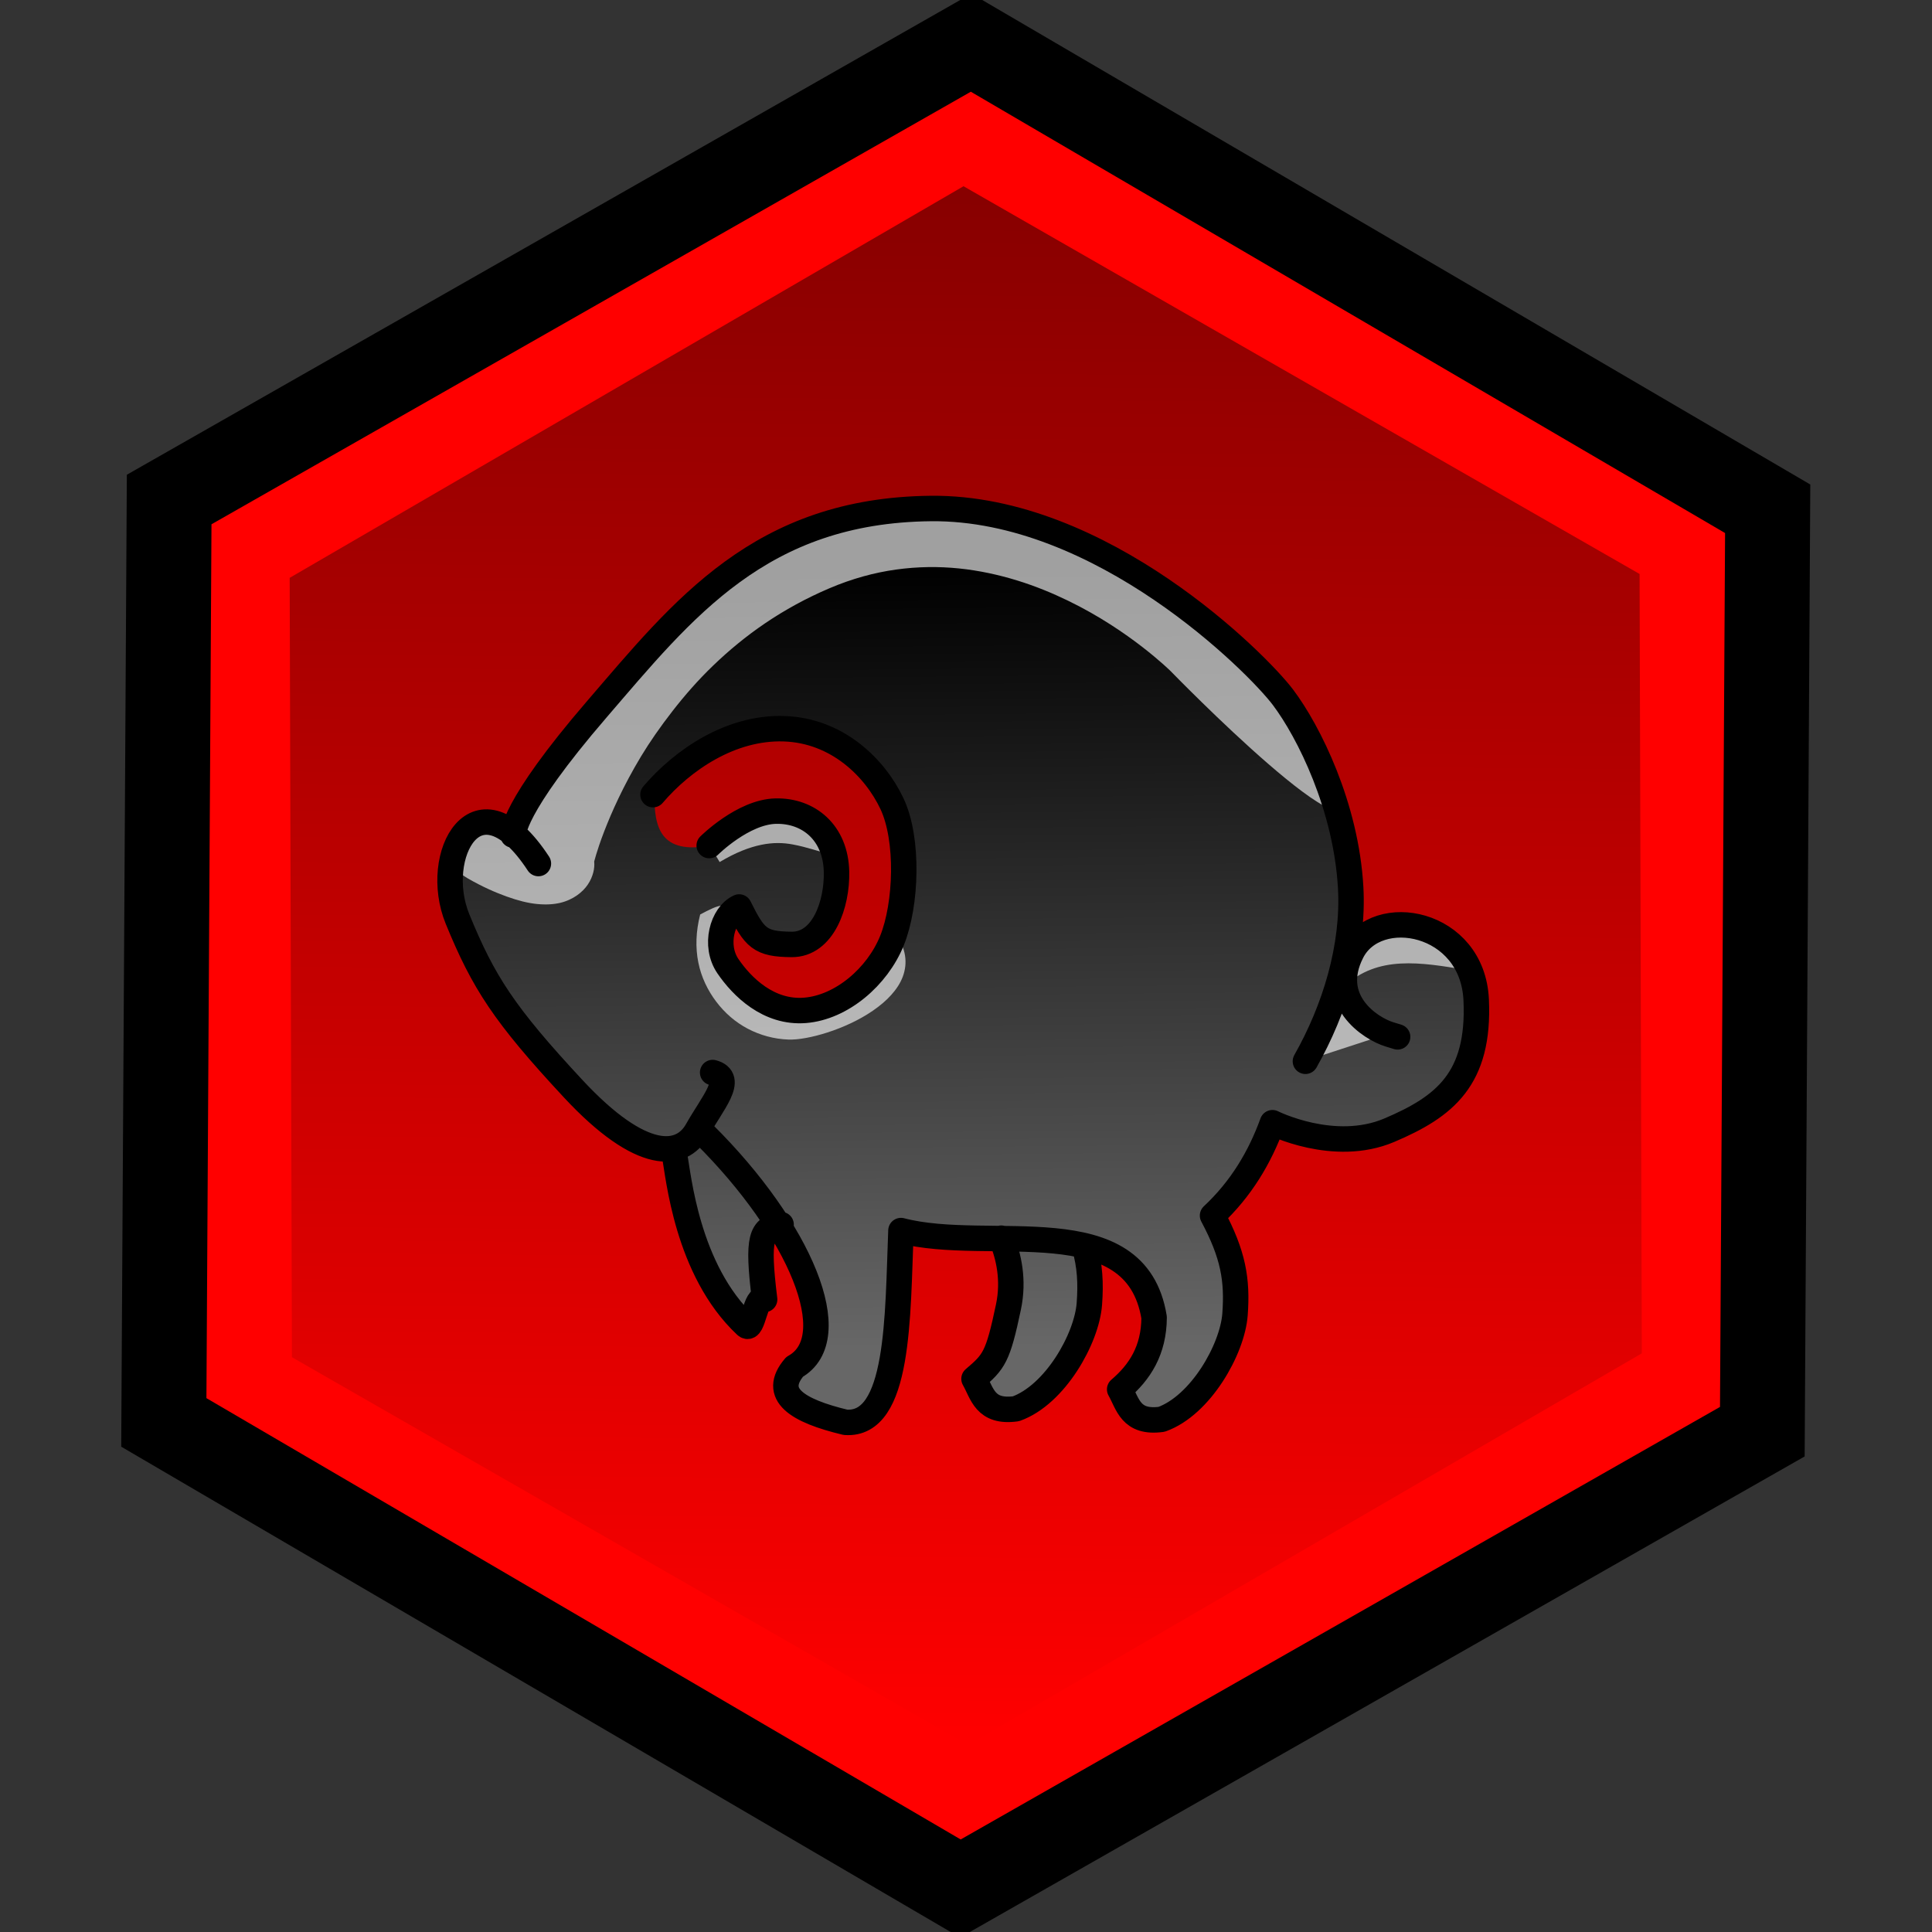 <?xml version="1.0" encoding="UTF-8" standalone="no"?>
<!-- Created with Inkscape (http://www.inkscape.org/) -->

<svg
   xmlns:dc="http://purl.org/dc/elements/1.1/"
   xmlns:cc="http://creativecommons.org/ns#"
   xmlns:rdf="http://www.w3.org/1999/02/22-rdf-syntax-ns#"
   xmlns:svg="http://www.w3.org/2000/svg"
   xmlns="http://www.w3.org/2000/svg"
   xmlns:xlink="http://www.w3.org/1999/xlink"
   xmlns:sodipodi="http://sodipodi.sourceforge.net/DTD/sodipodi-0.dtd"
   xmlns:inkscape="http://www.inkscape.org/namespaces/inkscape"
   width="64px"
   height="64px"
   id="svg3276"
   version="1.1"
   inkscape:version="0.48.4 r9939"
   sodipodi:docname="ao.svg">
  <rect width="100%" height="100%" fill="#333333" stroke="none"/>
  <defs
     id="defs3278">
    <linearGradient
       id="linearGradient4556-3-7-4-5">
      <stop
         style="stop-color:#000000;stop-opacity:1;"
         offset="0"
         id="stop4558-6-6-3-6" />
      <stop
         style="stop-color:#676767;stop-opacity:1;"
         offset="1"
         id="stop4560-7-1-8-1" />
    </linearGradient>
    <linearGradient
       id="linearGradient4556-37-9">
      <stop
         style="stop-color:#000000;stop-opacity:1;"
         offset="0"
         id="stop4558-67-9" />
      <stop
         style="stop-color:#676767;stop-opacity:1;"
         offset="1"
         id="stop4560-6-1" />
    </linearGradient>
    <linearGradient
       y2="116.252"
       x2="33.771"
       y1="-12.464"
       x1="34.777"
       gradientUnits="userSpaceOnUse"
       id="linearGradient5142"
       xlink:href="#linearGradient5011-6"
       inkscape:collect="always" />
    <linearGradient
       id="linearGradient5011-6">
      <stop
         style="stop-color:#000000;stop-opacity:0.465;"
         offset="0"
         id="stop5013-3" />
      <stop
         style="stop-color:#000000;stop-opacity:0;"
         offset="1"
         id="stop5015-8" />
    </linearGradient>
    <linearGradient
       inkscape:collect="always"
       xlink:href="#linearGradient5011-6"
       id="linearGradient3347"
       gradientUnits="userSpaceOnUse"
       x1="34.777"
       y1="-12.464"
       x2="33.771"
       y2="116.252" />
    <linearGradient
       inkscape:collect="always"
       xlink:href="#linearGradient4556-3-7-4-5"
       id="linearGradient3349"
       gradientUnits="userSpaceOnUse"
       gradientTransform="translate(0.115,-0.003)"
       x1="347.419"
       y1="36.061"
       x2="348.036"
       y2="101.292" />
    <linearGradient
       inkscape:collect="always"
       xlink:href="#linearGradient4556-37-9"
       id="linearGradient3351"
       gradientUnits="userSpaceOnUse"
       x1="347.419"
       y1="36.061"
       x2="348.036"
       y2="101.292" />
  </defs>
  <sodipodi:namedview
     id="base"
     pagecolor="#ffffff"
     bordercolor="#666666"
     borderopacity="1.0"
     inkscape:pageopacity="0.0"
     inkscape:pageshadow="2"
     inkscape:zoom="7.7781746"
     inkscape:cx="25.440036"
     inkscape:cy="11.892781"
     inkscape:current-layer="layer1"
     showgrid="true"
     inkscape:document-units="px"
     inkscape:grid-bbox="true"
     inkscape:window-width="1680"
     inkscape:window-height="1001"
     inkscape:window-x="0"
     inkscape:window-y="25"
     inkscape:window-maximized="1" />
  <g
     id="layer1"
     inkscape:label="Layer 1"
     inkscape:groupmode="layer">
    <path
       sodipodi:type="star"
       style="fill:#ff0000;fill-opacity:1;stroke:#000000;stroke-width:7.087;stroke-miterlimit:4;stroke-opacity:1;stroke-dasharray:none"
       id="path4329-2"
       sodipodi:sides="6"
       sodipodi:cx="33.941128"
       sodipodi:cy="51.129837"
       sodipodi:r1="77.009743"
       sodipodi:r2="65.778038"
       sodipodi:arg1="0.52939632"
       sodipodi:arg2="1.0529951"
       inkscape:flatsided="true"
       inkscape:rounded="0"
       inkscape:randomized="0"
       d="M 100.409,90.021 33.495,128.138 -32.973,89.247 -32.527,12.239 34.388,-25.879 100.856,13.012 z"
       transform="matrix(0.397,0,0,0.397,18.517,11.688)" />
    <path
       sodipodi:type="star"
       style="fill:url(#linearGradient3347);fill-opacity:1;stroke:none"
       id="path4329-8-2"
       sodipodi:sides="6"
       sodipodi:cx="33.941128"
       sodipodi:cy="51.129837"
       sodipodi:r1="65.031815"
       sodipodi:r2="65.778038"
       sodipodi:arg1="0.52073524"
       sodipodi:arg2="1.0443341"
       inkscape:flatsided="true"
       inkscape:rounded="0"
       inkscape:randomized="0"
       d="M 90.353,83.484 34.127,116.161 -22.285,83.807 -22.471,18.775 33.755,-13.902 90.167,18.453 z"
       transform="matrix(0.397,0,0,0.397,18.517,11.688)" />
    <g
       id="g4841-9"
       transform="matrix(0.397,0,0,0.397,-106.922,4.451)">
      <path
         id="path4394-0-3-3-7-8"
         d="m 347.177,31.341 c -14.222,0.143 -20.657,8.366 -27.875,16.75 -5.48,6.365 -6.739,9.314 -7.031,10.375 -3.968,-3.278 -6.446,2.599 -4.594,7.125 2.166,5.293 4.155,8.143 9.914,14.336 3.732,4.013 6.547,5.994 8.242,5.695 0.342,2.354 1.714,9.95 5.906,13.875 0.606,0.567 0.791,-2.634 1.562,-2.156 -0.642,-5.208 -0.293,-5.957 1.344,-6.25 3.854,5.491 4.964,9.528 1.156,11.875 -1.955,2.291 0.226,3.663 4.25,4.625 4.506,0.315 4.342,-8.844 4.625,-16 2.45,0.642 5.409,0.62 8.344,0.656 0.604,1.501 1.019,3.425 0.562,5.594 -0.885,4.207 -1.2,4.573 -2.875,6 0.697,1.225 0.909,2.853 3.5,2.5 3.261,-1.167 5.908,-5.844 6.125,-8.75 0.128,-1.715 0.032,-3.163 -0.406,-4.719 2.981,0.708 5.277,2.281 5.875,5.969 -0.015,2.755 -1.2,4.573 -2.875,6 0.697,1.225 0.909,2.853 3.5,2.5 3.261,-1.167 5.908,-5.844 6.125,-8.75 0.217,-2.906 -0.153,-5.022 -1.875,-8.25 2.38,-2.226 3.952,-4.858 5,-7.75 0,0 5.134,2.587 9.75,0.625 4.616,-1.962 7.551,-4.267 7.25,-10.875 -0.301,-6.608 -8.3,-8.056 -10.375,-4 -0.519,1.014 -0.844,1.721 -1.031,2.156 0.162,-0.459 0.363,-1.14 0.562,-2.219 0.327,-1.767 0.441,-3.562 0.344,-5.312 -0.377,-6.753 -3.457,-13.001 -5.625,-15.875 -2.168,-2.874 -15.153,-15.893 -29.375,-15.75 z M 334.021,49.591 c 0.274,-0.013 0.566,-0.009 0.844,0 4.45,0.147 7.593,3.274 9,6.25 1.407,2.976 1.221,8.419 0,11.438 -1.221,3.019 -4.209,5.569 -7.25,5.812 -3.041,0.244 -5.263,-1.965 -6.438,-3.688 -1.174,-1.722 -0.478,-4.283 0.938,-4.938 1.29,2.595 1.731,3.101 4.375,3.125 2.644,0.024 3.809,-3.366 3.75,-6.062 -0.071,-3.275 -2.327,-5.118 -5.062,-5.062 -2.735,0.056 -5.562,2.875 -5.562,2.875 -4.194,0.776 -4.702,-1.519 -4.688,-4.25 2.324,-2.717 5.977,-5.309 10.094,-5.5 z"
         style="fill:url(#linearGradient3349);fill-opacity:1;stroke:none"
         inkscape:connector-curvature="0"
         sodipodi:nodetypes="sscsscsccccccsccsccccsccssscssssscsssscscsccs" />
      <path
         id="path4691-8"
         d="m 381.125,71.344 -2.625,5.875 6.5,-2.125 -3.875,-3.75 z"
         style="fill:url(#linearGradient3351);fill-opacity:1;stroke:none"
         inkscape:connector-curvature="0" />
      <path
         sodipodi:nodetypes="ssccsssssscssssssssssscsscssccssccccccccsssssssscccccccsscsc"
         inkscape:connector-curvature="0"
         d="m 347.062,31.344 c -14.222,0.143 -20.657,8.366 -27.875,16.75 -5.48,6.365 -6.739,9.314 -7.031,10.375 -2.699,-2.23 -4.574,-0.123 -5,2.812 0.389,0.246 0.853,0.603 1.219,0.812 1.192,0.684 2.26,1.155 3.219,1.5 0.959,0.345 1.786,0.551 2.531,0.625 0.746,0.074 1.386,0.035 1.938,-0.094 0.552,-0.129 1.029,-0.361 1.406,-0.625 0.377,-0.264 0.684,-0.574 0.906,-0.906 0.445,-0.665 0.587,-1.376 0.531,-1.906 -0.029,0.102 0.198,-0.869 0.812,-2.469 0.614,-1.599 1.61,-3.852 3.094,-6.312 0.742,-1.23 1.623,-2.493 2.625,-3.781 1.002,-1.288 2.116,-2.572 3.406,-3.812 1.29,-1.241 2.737,-2.443 4.344,-3.531 1.607,-1.088 3.392,-2.075 5.344,-2.906 1.892,-0.806 3.75,-1.311 5.562,-1.562 1.813,-0.252 3.561,-0.266 5.25,-0.094 1.689,0.172 3.324,0.533 4.844,1 1.52,0.467 2.944,1.055 4.25,1.688 2.612,1.265 4.733,2.725 6.219,3.875 1.486,1.15 2.344,2 2.344,2 0,0 4.223,4.347 8.156,7.75 1.967,1.701 3.851,3.172 5.094,3.719 0.252,0.111 0.337,8.04e-4 0.531,0.031 -1.187,-3.948 -2.93,-7.313 -4.344,-9.188 -2.168,-2.874 -15.153,-15.893 -29.375,-15.75 z m 36.25,35.688 -1.812,4.062 c 0.682,-0.654 1.431,-1.105 2.219,-1.406 0.788,-0.302 1.605,-0.451 2.469,-0.5 1.727,-0.097 3.585,0.21 5.438,0.531 L 388.906,66.75 c -1.911,-0.895 -4.116,-0.84 -5.594,0.281 z m -2.188,4.312 3.875,3.75 -6.5,2.125 z m -53.375,-6.25 c -0.364,1.421 -0.402,2.768 -0.156,4 0.246,1.232 0.789,2.343 1.5,3.281 0.711,0.938 1.593,1.708 2.625,2.25 1.032,0.542 2.197,0.865 3.406,0.906 0.796,0.027 1.975,-0.182 3.25,-0.594 1.275,-0.411 2.637,-1.026 3.781,-1.812 0.572,-0.393 1.106,-0.837 1.531,-1.312 0.426,-0.475 0.766,-0.982 0.969,-1.531 0.203,-0.549 0.283,-1.135 0.188,-1.75 -0.095,-0.615 -0.374,-1.264 -0.844,-1.938 -1.418,4.87 -4.857,5.781 -8.438,6.406 -4.427,-1.052 -6.111,-3.574 -5.875,-7.125 0.893,-2.261 -0.515,-1.53 -1.938,-0.781 z m 0.781,-5.781 c 0.218,0.365 0.844,1.406 0.844,1.406 1.343,-0.805 2.476,-1.233 3.469,-1.438 0.992,-0.204 1.837,-0.178 2.625,-0.031 1.174,0.218 2.251,0.603 3.375,0.906 -0.604,-2.371 -2.476,-3.734 -4.781,-3.688 -2.708,0.055 -5.477,2.79 -5.531,2.844 z"
         style="fill:#ffffff;fill-opacity:0.626;stroke:none"
         id="path4394-0-3-7" />
      <path
         d="m 323.812,55.094 c 2.478,-2.899 6.487,-5.647 10.938,-5.5 4.45,0.147 7.593,3.274 9,6.25 1.407,2.976 1.221,8.419 0,11.438 -1.221,3.019 -4.209,5.569 -7.25,5.812 -3.041,0.244 -5.263,-1.965 -6.438,-3.688 -1.174,-1.722 -0.478,-4.283 0.938,-4.938 1.29,2.595 1.731,3.101 4.375,3.125 2.644,0.024 3.809,-3.366 3.75,-6.062 -0.071,-3.275 -2.327,-5.118 -5.062,-5.062 -2.735,0.056 -5.562,2.875 -5.562,2.875 m 6,31.625 0,0 m -6.403,-7.534 c 7.966,7.913 11.828,17.008 7.528,19.409 -1.955,2.291 0.226,3.663 4.25,4.625 4.506,0.315 4.342,-8.844 4.625,-16 7.421,1.943 19.613,-2.079 21.125,7.25 -0.015,2.755 -1.2,4.573 -2.875,6 0.697,1.225 0.909,2.853 3.5,2.5 3.261,-1.167 5.908,-5.844 6.125,-8.75 0.217,-2.906 -0.153,-5.022 -1.875,-8.25 2.38,-2.226 3.952,-4.858 5,-7.75 0,0 5.134,2.587 9.75,0.625 4.616,-1.962 7.551,-4.267 7.25,-10.875 -0.301,-6.608 -8.3,-8.056 -10.375,-4 -2.075,4.056 1.558,6.394 3.125,6.875 1.567,0.481 0,0 0,0 m -7,2.25 c 2.46,-4.346 4.052,-9.554 3.776,-14.494 -0.377,-6.753 -3.483,-13.007 -5.651,-15.881 -2.168,-2.874 -15.153,-15.893 -29.375,-15.75 -14.222,0.143 -20.657,8.366 -27.875,16.75 -7.218,8.384 -6.947,10.431 -6.947,10.431 l -0.053,0.069 m 13.5,26.812 0,0 c 0.312,1.527 0.989,9.478 5.938,14.111 0.606,0.567 0.79,-2.652 1.562,-2.174 -0.646,-5.242 -0.29,-5.961 1.375,-6.25 m 18.372,1.136 c 0.632,1.517 1.069,3.506 0.6,5.735 -0.885,4.207 -1.2,4.573 -2.875,6 0.697,1.225 0.909,2.853 3.5,2.5 3.261,-1.167 5.908,-5.844 6.125,-8.75 0.13,-1.743 0.049,-3.202 -0.408,-4.787 M 314.25,60.844 c -5.125,-7.825 -8.916,-0.668 -6.75,4.625 2.166,5.293 3.888,7.965 9.647,14.158 5.759,6.193 9.058,5.771 10.349,3.472 1.291,-2.299 3.15,-4.334 1.293,-4.817"
         style="fill:none;stroke:#000000;stroke-width:2.124;stroke-linecap:round;stroke-linejoin:round;stroke-miterlimit:4;stroke-opacity:1;stroke-dasharray:none"
         id="path4481-4"
         inkscape:connector-curvature="0"
         sodipodi:nodetypes="cssssscscsccccccccccsccssssccssssccccscccsccsccsszc" />
    </g>
  </g>
</svg>
